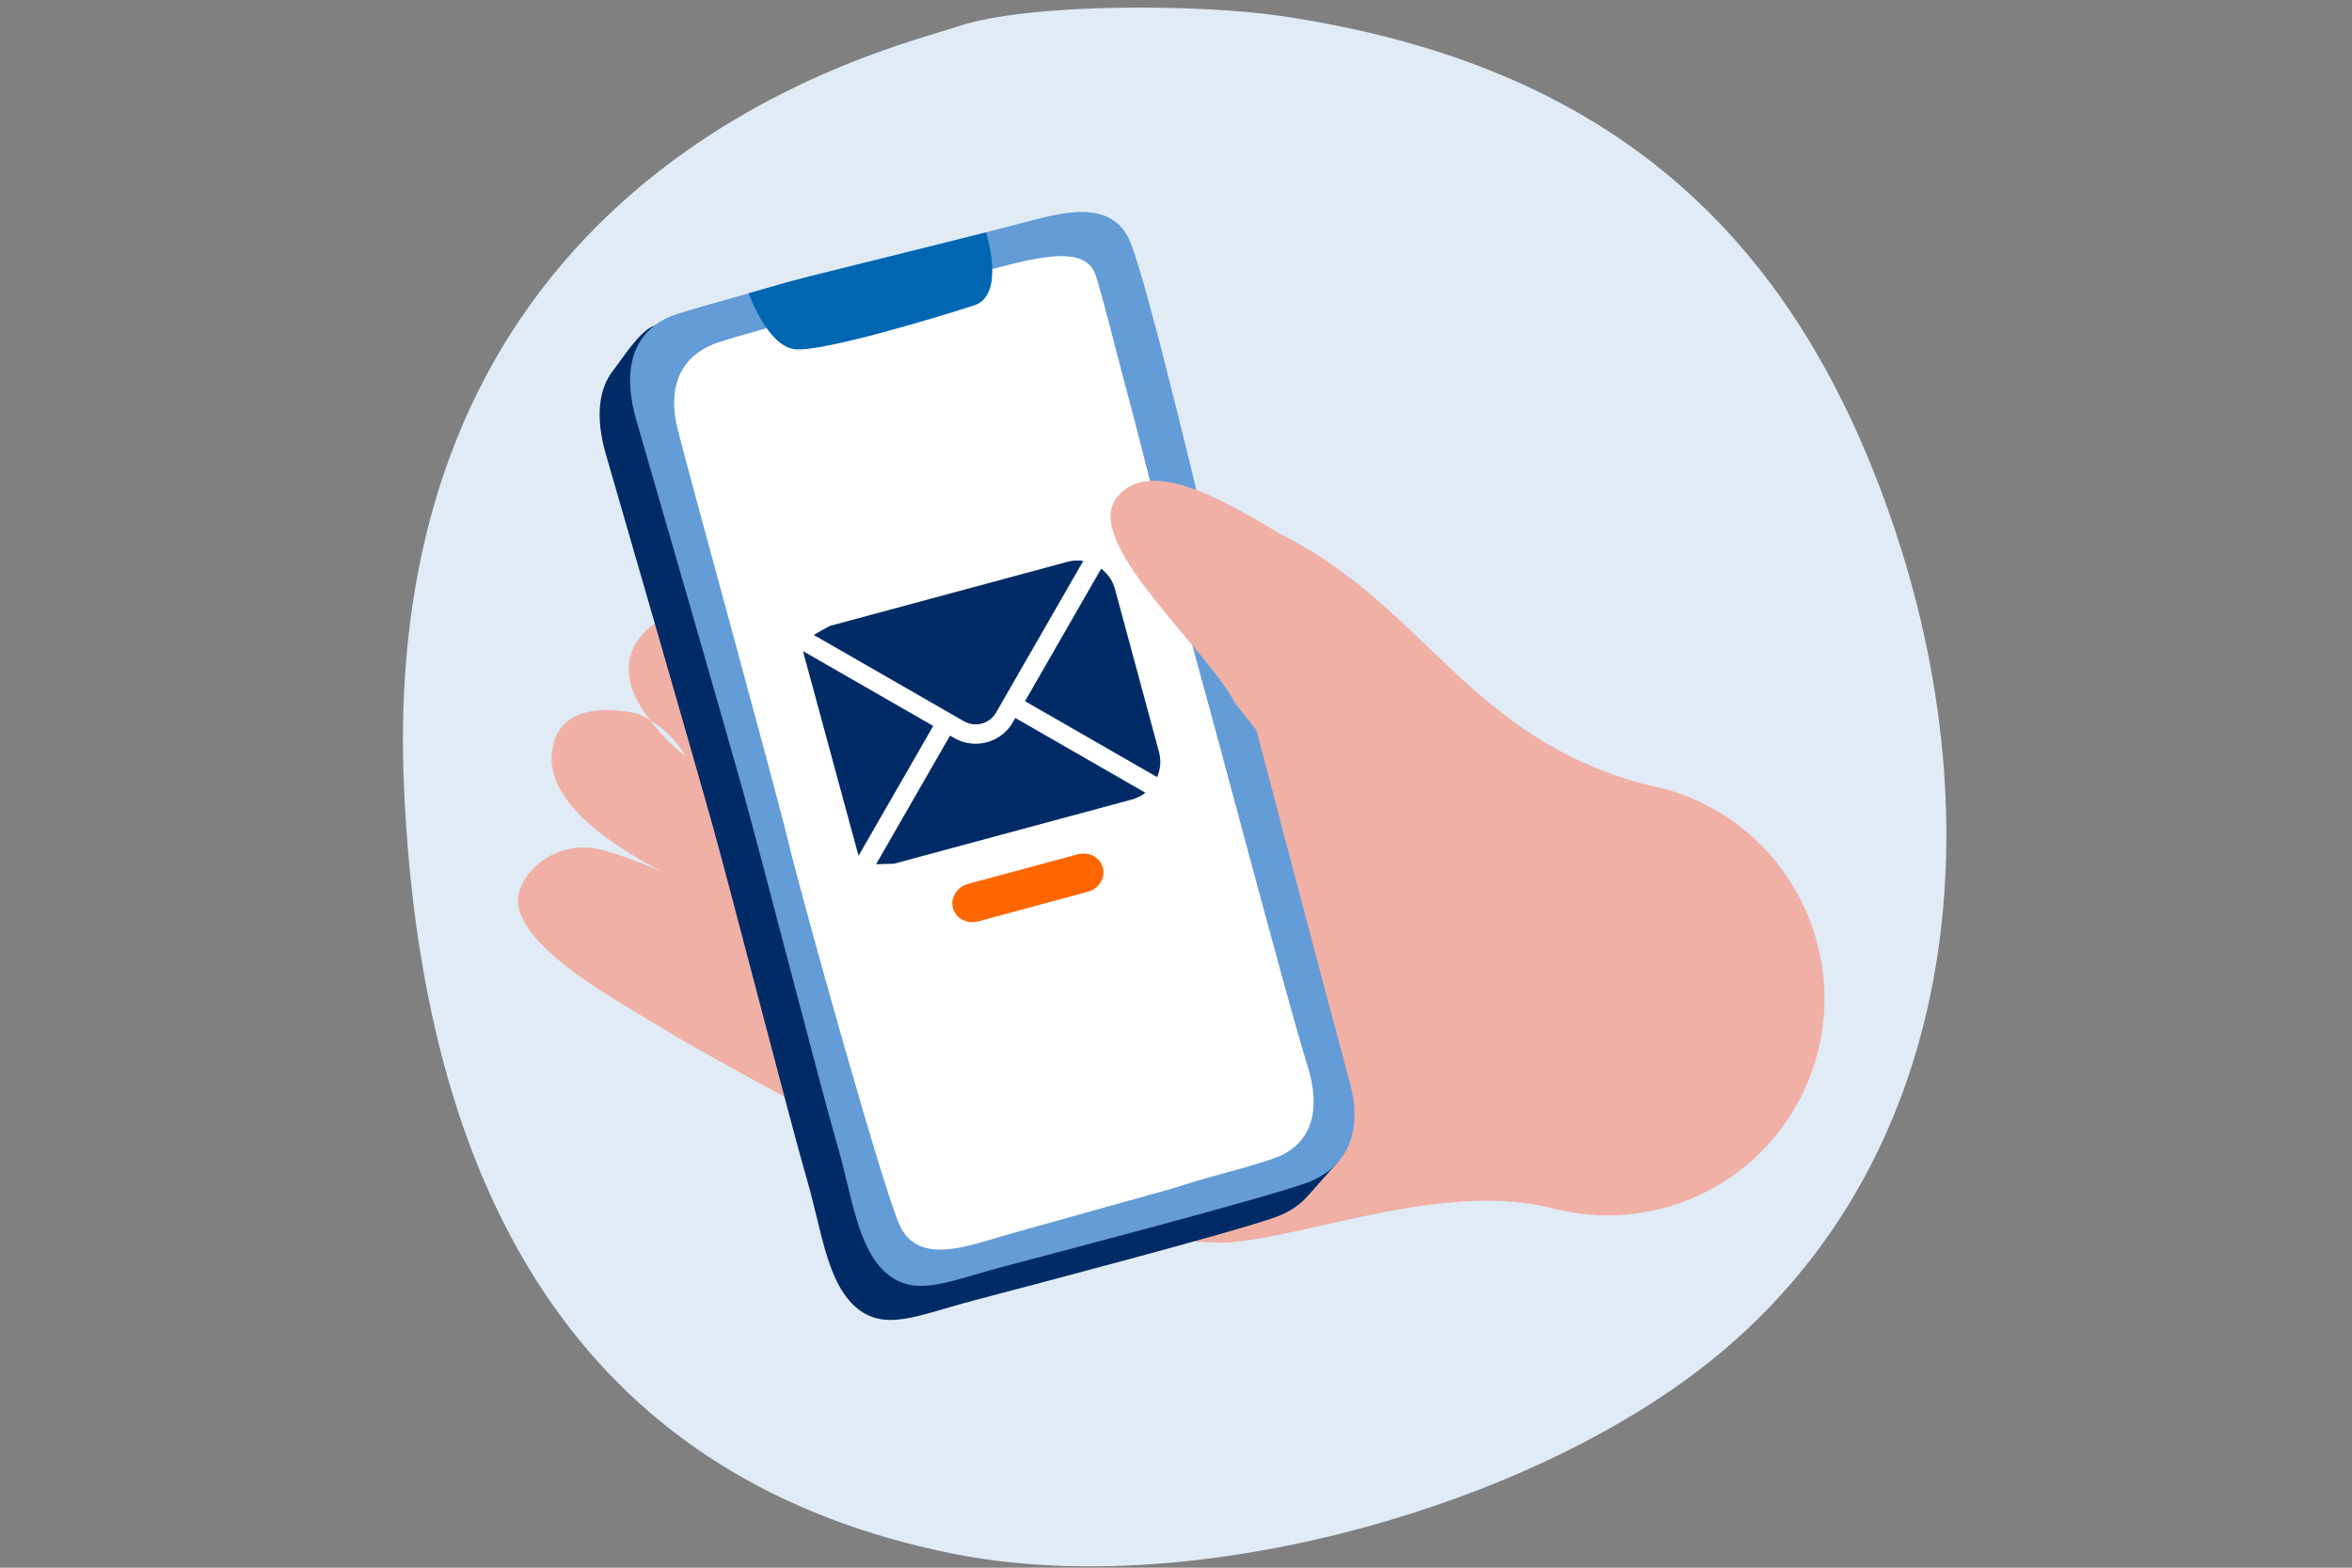 <?xml version="1.0" encoding="UTF-8"?>
<svg id="Ebene_1" xmlns="http://www.w3.org/2000/svg" version="1.1" xmlns:xlink="http://www.w3.org/1999/xlink" viewBox="0 0 522 348">
  <rect x="0" y="0" width="522" height="348" fill="#808080" stroke="none"/>
  <!-- Generator: Adobe Illustrator 29.6.1, SVG Export Plug-In . SVG Version: 2.1.1 Build 9)  -->
  <defs>
    <style>
      .st0 {
        fill: #f60;
      }

      .st1 {
        fill: #f0b0a6;
      }

      .st2 {
        fill: #639cd6;
      }

      .st3 {
        fill: #fff;
      }

      .st4 {
        fill: #0066b2;
      }

      .st5 {
        fill: none;
      }

      .st6 {
        clip-path: url(#clippath-1);
      }

      .st7 {
        fill: #e0ebf5;
      }

      .st8 {
        fill: #002b66;
      }

      .st9 {
        clip-path: url(#clippath);
      }
    </style>
    <clipPath id="clippath">
      <rect class="st5" x="89.42" y="1.69" width="342.55" height="346.03"/>
    </clipPath>
    <clipPath id="clippath-1">
      <rect class="st5" x="89.42" y="1.69" width="342.55" height="346.03"/>
    </clipPath>
  </defs>
  <g class="st9">
    <path class="st7" d="M212.2,5.98c16.19-5.52,54.74-4.98,71.68-2.5,72.12,10.56,114.64,47.3,137.01,115.13,22.37,67.83,12.69,143.82-45.69,186.92-41.74,30.82-112.58,49.59-163.65,39.37-78.27-15.66-117.86-74.34-121.91-170.7C83.85,36.45,198.18,10.77,212.2,5.98"/>
    <path class="st1" d="M245.83,115.66c-11.92-5.07-30.94-13.54-36.98-3.17-8.6,14.31,47.72,43.81,31,50.02-5.74-1.56-11.11-2.84-16.18-3.62l-.42-.18c-15.09-3.53-26.08-3.68-36.4-7.2-20.32-6.89-34.6-20-43.26-11.75-7,6.7-3.77,14.48.72,20.16,4.46,2.53,7.26,6.86,7.84,7.86-.87-.62-4.73-3.65-7.84-7.86-1.35-.95-2.95-1.63-4.73-1.89-7.79-1.18-15.66-.13-17,8.35-1.97,11.73,14.09,21.83,24.3,27.06-4.26-1.81-9.35-3.73-13.41-4.83-8.42-2.08-15.79,2.83-18.02,8.67-4.28,11.25,21.52,24.74,31.76,31.11,9.22,5.81,46.23,25.45,53.09,29.12.7.43,1.12.61,1.12.61,2.95,1.63,5.84,3.11,8.61,4.29,22.33,11.01,33.01,11.91,58.28,13.37,16.4,1.33,51.58-14.88,77.81-7.11l.15-.06c22.23,5.06,45.57-6.37,54.81-28.08,10.41-24.47-1.01-52.84-25.49-63.26-5.32-2.26-10.94-3.53-16.39-3.71-6.32-1.69-12.81-2.69-19.13-4.37-37.41-9.26-59.77-41.77-94.22-53.55"/>
    <path class="st8" d="M171.27,69.32c-10.3,3.02-16.15-.02-26.07,3-3.12.95-7.17,7.43-9.06,9.83-3.15,4-4.16,10.13-1.64,18.81,3.84,13.21,19.06,65.85,23.63,82.19,4.02,14.38,17.82,68.04,20.89,78.43,3.29,11.15,4.4,22.84,10.83,28.51,6.43,5.67,13.81,1.88,26.39-1.44,10.22-2.7,57.6-15.1,66.86-18.47,2.96-1.08,5.31-2.64,7.06-4.61,3.73-4.2,7-7.87,7-7.87,0,0-29.12-102.81-32.76-117.9-3.64-15.1-16.57-70.03-20.43-78.81-3.86-8.78-13.75-6.62-21.98-4.43-11.45,3.06-48,11.96-50.73,12.76"/>
    <path class="st2" d="M178.03,61.76c-10.3,3.02-17.54,4.83-27.46,7.85-8.33,2.54-13.34,9.91-9.31,23.79,3.84,13.21,19.06,65.85,23.63,82.19,4.02,14.38,17.82,68.04,20.89,78.43,3.29,11.15,4.4,22.84,10.83,28.51,6.43,5.67,13.81,1.88,26.39-1.44,10.22-2.7,57.6-15.1,66.86-18.47,9.26-3.38,12.66-11.47,9.74-22.21-2.93-10.75-24.8-93.07-28.44-108.17-3.64-15.1-16.57-70.03-20.43-78.81-3.86-8.78-13.75-6.62-21.98-4.43-11.45,3.06-48,11.96-50.73,12.76"/>
    <path class="st3" d="M261.65,263.38c8.88-2.87,12.37-3.33,20.92-6.19,7.18-2.4,11.36-8.93,7.53-20.9-3.65-11.39-19.74-72.34-23.71-86.56-3.5-12.51-13.67-53.2-16.15-62.3-2.65-9.76-4.74-18.76-7.01-26.18-2.45-7.99-16.08-3.16-27.08-.5-8.94,2.15-48.78,12.55-56.89,15.31-8.11,2.76-11.23,9.73-8.89,19.13,2.34,9.4,21.5,78.86,24.67,92,3.17,13.13,21.12,77.37,24.68,84.91,3.57,7.54,12.12,5.43,19.21,3.33,9.88-2.93,40.37-11.28,42.72-12.04"/>
    <path class="st4" d="M218.83,51.61h0c-14.93,3.81-42.08,10.43-44.41,11.12-2.97.87-5.65,1.63-8.25,2.36h0s4.09,11.73,10.22,12.43c6.13.7,32.69-7.42,39.8-9.73,7.12-2.31,2.65-16.19,2.65-16.19"/>
    <path class="st8" d="M194.44,191.84l16.41-28.55.95.55c2.28,1.31,4.87,1.57,7.22.93,2.36-.64,4.47-2.17,5.77-4.44l.55-.95,28.87,16.6c-.88.68-1.9,1.21-3.04,1.51l-52.8,14.25"/>
    <path class="st8" d="M244.4,126.23l-16.91,29.42,29.33,16.86c.72-1.71.93-3.64.41-5.57l-9.77-36.17c-.51-1.89-1.63-3.43-3.07-4.54"/>
  </g>
  <polyline class="st8" points="190.54 189.98 207.12 161.15 178.21 144.53"/>
  <g class="st6">
    <path class="st8" d="M180.59,140.94l33.35,19.17c2.49,1.43,5.68.57,7.12-1.92l19.36-33.68c-1.14-.17-2.32-.12-3.5.2l-52.8,14.25"/>
    <path class="st0" d="M241.43,197.96l-24.36,6.58c-2.46.66-4.95-.66-5.57-2.96-.62-2.29.87-4.69,3.33-5.36l24.36-6.58c2.46-.66,4.95.66,5.57,2.96.62,2.3-.87,4.69-3.33,5.36"/>
    <path class="st1" d="M365.72,174.3c-39.9-10.41-49.04-39.51-81.61-55.79-11.13-6.62-28.84-17.56-36.23-8.1-7.83,9.77,19.38,32.9,26.14,45.51,0,0,26.14,35.95,51.91,42.16,25.77,6.2,48.43-7.4,47.48-9.3s-7.16-12.45-7.16-12.45"/>
  </g>
</svg>